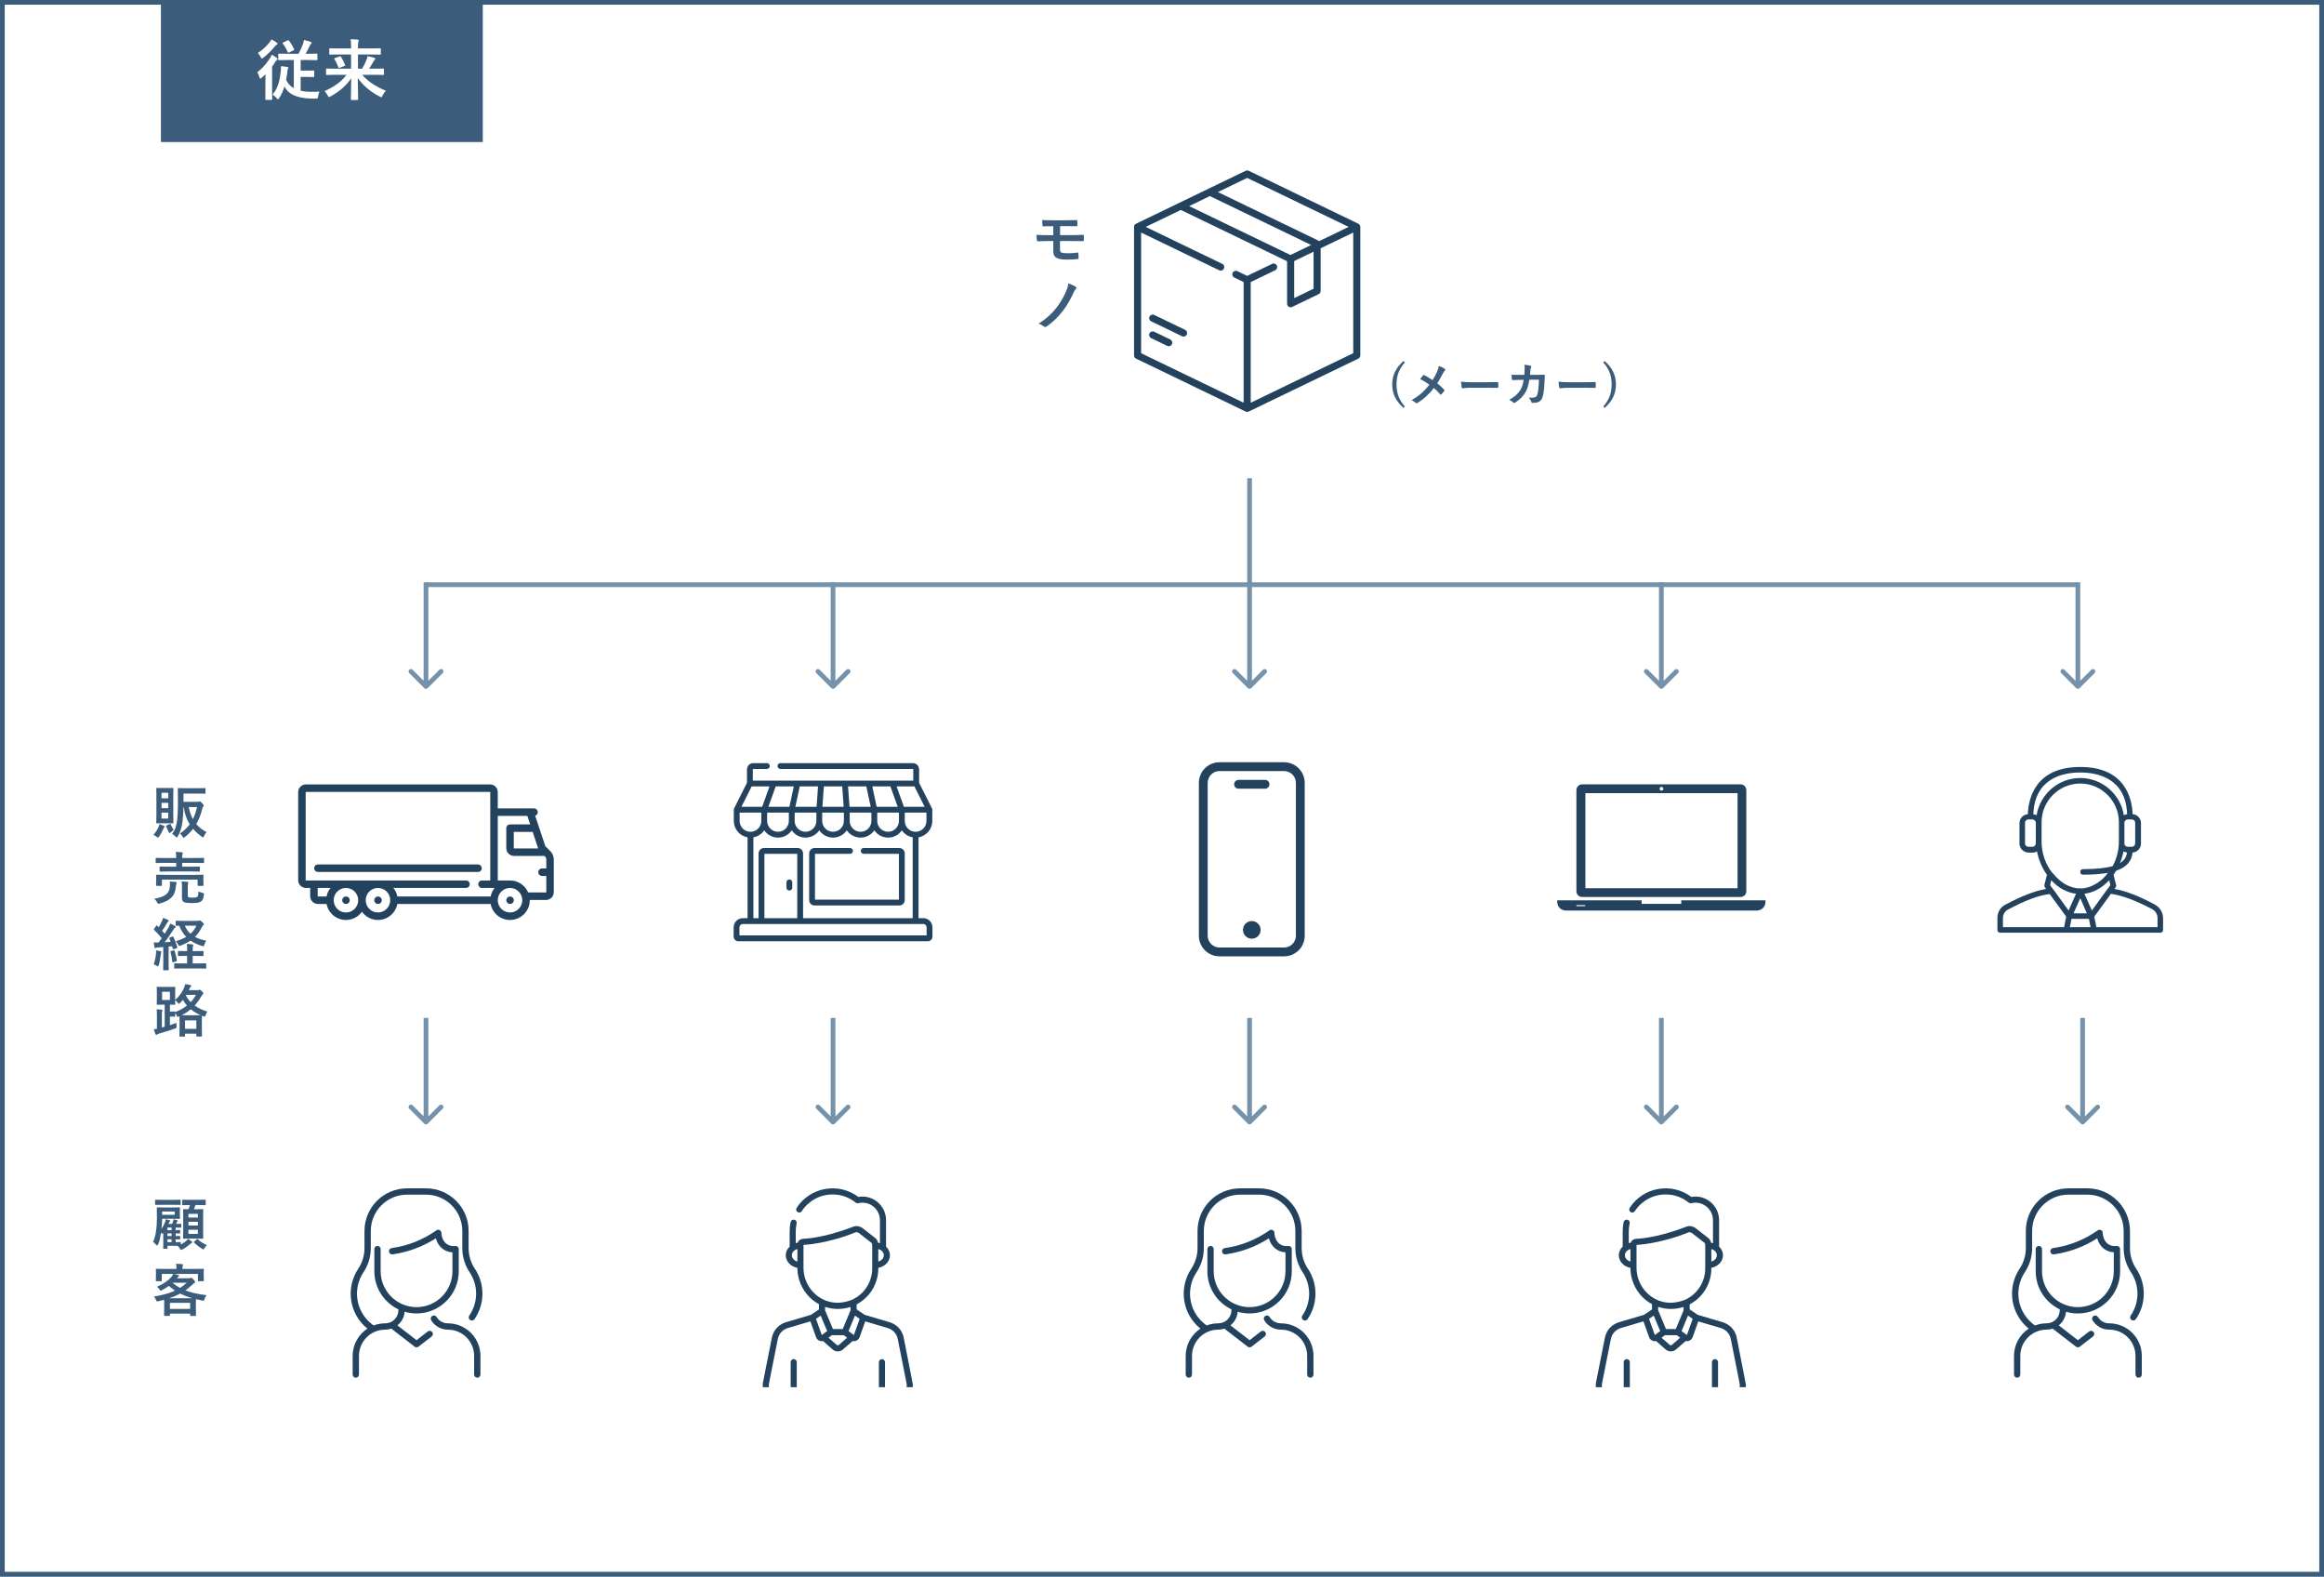 <svg fill="none" height="333" viewBox="0 0 491 333" width="491" xmlns="http://www.w3.org/2000/svg" xmlns:xlink="http://www.w3.org/1999/xlink"><rect x="0" y="0" width="491" height="333" fill="#808080" stroke="none"/><clipPath id="a"><path d="m422 162h35v35h-35z"/></clipPath><clipPath id="b"><path d="m244 161h41v41h-41z"/></clipPath><clipPath id="c"><path d="m238 36h51v51h-51z"/></clipPath><clipPath id="d"><path d="m155 251h44v42h-44z"/></clipPath><clipPath id="e"><path d="m331 251h44v42h-44z"/></clipPath><path d="m.5.5h490v332h-490z" fill="#fff" stroke="#3b5d7b"/><g clip-path="url(#a)"><path d="m455.25 191.05c-3.482-1.846-6.152-2.881-8.529-3.278l.246-.339c.116-.116.175-.291.116-.466l-.546-2.187c.198-.28.385-.57.56-.867 2.174-.74 3.273-1.991 3.458-3.832.954-.05 1.778-.902 1.778-1.864v-4.375c0-.958-.762-1.807-1.76-1.864-.128-3.37-1.614-9.978-11.073-9.978s-10.945 6.609-11.073 9.978c-.947.056-1.76.851-1.76 1.864v4.375c0 .991.875 1.866 1.925 1.866h.875c.321 0 .63-.092.9-.25.33 1.756 1.06 3.482 2.096 4.947l-.546 2.187c0 .116 0 .291.116.466l.246.339c-2.377.397-5.047 1.432-8.529 3.278-1.108.525-1.75 1.633-1.75 2.858v2.509c0 .35.233.583.583.583h14 .234 5.366.234 14c.35 0 .583-.233.583-.583v-2.509c0-1.166-.7-2.275-1.75-2.858zm-15.747-1.334 1.397 3.201h-2.819zm-1.846 4.367h3.684l.342 1.75h-4.376zm7.968-8.166.233 1.05-.596.818c-.038.031-.073.069-.104.115l-2.426 3.36-.77 1.057-1.573-3.539c1.918-.234 3.626-1.211 4.996-2.612.081-.081.161-.164.24-.249zm2.278-3.629c.329-.801.577-1.633.734-2.471.222.134.475.224.747.254-.101.825-.467 1.603-1.481 2.217zm3.205-8.505v4.375c0 .35-.291.7-.7.7h-.875c-.35 0-.7-.291-.7-.7v-.408-3.967c0-.35.292-.7.7-.7h.875c.35 0 .7.292.7.7zm-11.608-10.616c3.595 0 9.647 1.173 9.907 8.818-.245.025-.479.099-.69.213-.71-4.442-4.583-7.865-9.217-7.865-4.633 0-8.506 3.422-9.216 7.863-.209-.113-.442-.187-.691-.212.26-7.644 6.312-8.817 9.907-8.817zm-9.392 14.991c0 .35-.291.7-.7.7h-.875c-.35 0-.7-.291-.7-.7v-4.375c0-.35.292-.7.7-.7h.875c.35 0 .7.292.7.7zm1.225-4.491c0-4.492 3.675-8.167 8.167-8.167s8.167 3.675 8.167 8.167v4.083c0 1.93-.503 3.697-1.317 5.188-1.393.403-3.396.645-6.267.645-.35 0-.583.234-.583.584s.233.583.583.583c2.102 0 3.86-.129 5.299-.399-.035.036-.071.072-.107.107-.293.392-.603.748-.927 1.07-1.373 1.28-3.012 2.055-4.59 2.132-.08-.035-.169-.052-.258-.052-.09 0-.17.018-.243.052-.966-.044-1.955-.35-2.893-.874-.949-.546-1.843-1.332-2.639-2.328-.058-.058-.117-.116-.175-.175l-.034-.011c-1.31-1.718-2.183-3.978-2.183-6.522zm7.278 15.111-1.573 3.539-.77-1.057-2.426-3.36c-.019-.019-.039-.037-.061-.055l-.639-.878.233-1.05c.079.085.159.168.24.249 1.369 1.401 3.077 2.378 4.996 2.612zm-15.444 5.13c0-.758.408-1.458 1.108-1.808 3.718-1.975 6.395-2.967 8.779-3.263l3.481 4.787-.442 2.209h-12.926zm32.666 1.925h-12.926l-.442-2.209 3.518-4.839c2.376.359 5.101 1.349 8.742 3.257.7.408 1.108 1.108 1.108 1.866z" fill="#23425d"/></g><g fill="#23425d"><path d="m355.205 190.164v.749h-8.368v-.749h-17.837v.308c0 .485.176.969.529 1.322.352.352.837.529 1.322.529h40.298c.485 0 .969-.176 1.322-.529.352-.352.529-.837.529-1.322v-.308zm-20.303 1.233h-1.85v-.22h1.85z"/><path d="m334.243 189.46h33.517c.308 0 .616-.132.836-.352s.352-.529.352-.837v-21.405c0-.308-.132-.617-.352-.837s-.528-.352-.836-.352h-33.517c-.307 0-.616.132-.836.352s-.352.529-.352.837v21.404c0 .308.132.617.352.837.264.265.529.353.836.353zm16.781-23.254c.22 0 .396.176.396.396s-.176.396-.396.396-.396-.176-.396-.396.176-.396.396-.396zm-16.076 1.32h32.152v20.084h-32.152z"/><g clip-path="url(#b)"><path d="m271.292 161h-13.642c-2.408.003-4.359 1.954-4.361 4.361v32.278c.002 2.408 1.953 4.359 4.361 4.361h13.642c2.407-.002 4.358-1.953 4.361-4.361v-32.278c-.003-2.407-1.954-4.358-4.361-4.361zm2.497 36.639c-.002 1.379-1.119 2.496-2.497 2.497h-13.642c-1.379-.001-2.496-1.118-2.497-2.497v-32.278c.001-1.379 1.118-2.496 2.497-2.497h13.642c1.378.001 2.495 1.118 2.497 2.497z"/><path d="m267.265 164.728h-5.591c-.514 0-.932.417-.932.931 0 .515.418.932.932.932h5.591c.515 0 .932-.417.932-.932 0-.514-.417-.931-.932-.931z"/><path d="m266.337 196.408c0 1.03-.835 1.864-1.864 1.864s-1.864-.834-1.864-1.864c0-1.029.835-1.863 1.864-1.863s1.864.834 1.864 1.863z"/></g><path d="m166.771 185.763c-.339 0-.615.275-.615.615v1.107c0 .34.276.616.615.616.34 0 .616-.276.616-.616v-1.107c0-.34-.276-.615-.616-.615z"/><path d="m195.057 193.933h-.996v-17.07c1.65-.292 2.907-1.735 2.907-3.468v-2.368c0-.012-.001-.024-.001-.036-.001-.007-.001-.013-.001-.02-.003-.024-.006-.048-.011-.071 0-.002-.001-.003-.001-.004-.005-.023-.011-.045-.018-.066-.002-.005-.004-.011-.006-.016-.007-.019-.015-.036-.023-.054-.002-.003-.003-.007-.004-.01l-2.721-5.409v-2.83c0-.73-.594-1.324-1.324-1.324h-27.977c-.34 0-.615.275-.615.615s.275.615.615.615h27.977c.052 0 .094.042.094.094v2.366h-33.904v-2.366c0-.052.042-.094.094-.094h2.877c.339 0 .615-.275.615-.615s-.276-.615-.615-.615h-2.877c-.73 0-1.324.594-1.324 1.324v2.83l-2.721 5.409c-.001.004-.002.007-.004.01-.008.018-.016.035-.023.054-.002.005-.004.011-.006.016-.007.021-.013.043-.018.066 0 .001-.001.002-.001.004-.005.023-.008.047-.01.071-.001.007-.001.013-.001.02-.001.012-.002.024-.002.036v2.368c0 1.733 1.257 3.176 2.907 3.468v17.07h-.996c-1.071 0-1.943.872-1.943 1.943v1.946c0 .547.445.992.992.992h40.016c.547 0 .992-.445.992-.992v-1.946c0-1.071-.872-1.943-1.943-1.943zm.681-20.537c0 1.264-1.029 2.292-2.293 2.292s-2.292-1.028-2.292-2.292v-1.754h4.585zm-2.547-7.289 2.164 4.305h-4.384l-1.546-4.305zm-5.074 0 1.546 4.305h-4.444l-.927-4.305zm1.806 5.535v1.753c0 1.264-1.029 2.293-2.293 2.293s-2.292-1.029-2.292-2.293v-1.753zm-6.89-5.535.928 4.305h-4.481l-.309-4.305zm1.074 5.535v1.753c0 1.264-1.028 2.293-2.292 2.293s-2.292-1.029-2.292-2.293v-1.753zm-10.044-5.535h3.874l.31 4.305h-4.494zm-.355 5.535h4.584v1.753c0 1.264-1.028 2.293-2.292 2.293s-2.292-1.029-2.292-2.293zm2.292 5.276c1.206 0 2.272-.609 2.908-1.536.635.927 1.701 1.536 2.907 1.536s2.273-.609 2.908-1.536c.635.927 1.701 1.536 2.907 1.536s2.273-.609 2.908-1.536c.525.765 1.343 1.314 2.292 1.481v17.07h-23.16v-13.671c0-.631-.513-1.145-1.144-1.145h-7.113c-.631 0-1.144.514-1.144 1.145v13.671h-1.099v-17.07c.949-.167 1.768-.716 2.292-1.481.635.927 1.702 1.536 2.908 1.536s2.272-.609 2.907-1.536c.636.927 1.702 1.536 2.908 1.536s2.272-.609 2.907-1.536c.636.927 1.702 1.536 2.908 1.536zm-7.56 3.43v13.585h-6.941v-13.585zm-6.363-6.952v-1.754h4.585v1.754c0 1.264-1.028 2.292-2.292 2.292s-2.293-1.029-2.293-2.292zm6.89-7.289h3.862l-.309 4.305h-4.481zm-1.074 5.535h4.584v1.753c0 1.264-1.028 2.293-2.292 2.293s-2.292-1.029-2.292-2.293zm-.185-5.535-.928 4.305h-4.443l1.546-4.305zm-8.899 0h3.766l-1.546 4.305h-4.384zm-2.547 7.289v-1.754h4.585v1.754c0 1.264-1.028 2.292-2.292 2.292s-2.293-1.029-2.293-2.292zm-.032 24.188v-1.708c0-.393.32-.712.713-.712h38.114c.393 0 .712.319.712.712v1.708z"/><path d="m190.007 179.117h-7.524c-.339 0-.615.276-.615.615 0 .34.276.616.615.616h7.438v9.682h-17.737v-9.682h7.403c.34 0 .615-.276.615-.616 0-.339-.275-.615-.615-.615h-7.49c-.631 0-1.144.513-1.144 1.145v9.854c0 .631.513 1.145 1.144 1.145h17.91c.631 0 1.144-.514 1.144-1.145v-9.854c0-.631-.513-1.145-1.144-1.145z"/><path d="m73.1 189.354h-.009c-.437 0-.787.355-.787.792 0 .436.358.791.795.791.437 0 .791-.355.791-.791 0-.437-.354-.792-.791-.792z"/><path d="m79.865 189.354h-.008c-.437 0-.787.355-.787.792 0 .436.358.791.795.791.437 0 .791-.355.791-.791 0-.437-.354-.792-.791-.792z"/><path d="m107.764 189.354h-.008c-.437 0-.787.355-.787.792 0 .436.358.791.795.791s.791-.355.791-.791c0-.437-.354-.792-.791-.792z"/><path d="m116.273 179.79-1.063-1.063-2.143-6.428c.32-.102.551-.401.551-.754 0-.437-.354-.791-.791-.791h-7.663v-3.436c0-.902-.734-1.636-1.637-1.636h-38.891c-.902 0-1.637.734-1.637 1.636v18.6c0 .902.734 1.636 1.637 1.636h.9v1.745c0 .903.734 1.637 1.637 1.637h1.821c.371 1.924 2.066 3.382 4.097 3.382 1.39 0 2.623-.685 3.382-1.733.759 1.048 1.992 1.733 3.382 1.733 2.03 0 3.726-1.458 4.097-3.382h19.707c.371 1.924 2.066 3.382 4.096 3.382 2.301 0 4.173-1.872 4.173-4.173 0-.018-.001-.036-.001-.054h3.438c.902 0 1.636-.734 1.636-1.637v-6.909c0-.663-.258-1.286-.727-1.755zm-47.279 9.564h-1.821c-.03 0-.054-.025-.054-.055v-1.744h2.705c-.409.515-.7 1.128-.829 1.799zm4.097 3.382c-1.429 0-2.591-1.163-2.591-2.591 0-1.423 1.153-2.582 2.575-2.59h.033c1.421.008 2.575 1.167 2.575 2.59-0 1.428-1.162 2.591-2.591 2.591zm6.764 0c-1.429 0-2.591-1.163-2.591-2.591 0-1.423 1.153-2.582 2.575-2.59h.033c1.421.008 2.575 1.167 2.575 2.59-0 1.428-1.162 2.591-2.591 2.591zm23.803-3.382h-19.707c-.129-.671-.42-1.284-.829-1.8h15.332c.437 0 .791-.354.791-.791 0-.436-.354-.791-.791-.791h-33.818c-.03 0-.054-.024-.054-.054v-18.6c0-.03.024-.054.054-.054h38.891c.03 0 .055.024.055.054v18.654h-1.745c-.437 0-.791.355-.791.792 0 .436.354.791.791.791h2.65c-.41.515-.7 1.128-.829 1.799zm10.045-10.146h-5.103c-.03 0-.054-.024-.054-.054v-3.436h3.993zm-5.948 13.528c-1.429 0-2.591-1.163-2.591-2.591 0-1.423 1.153-2.582 2.574-2.59h.017c.001 0 .003-.001.005-.001 1.426.003 2.586 1.164 2.586 2.591-.001 1.428-1.163 2.591-2.591 2.591zm7.663-4.281c0 .03-.024.054-.054.054h-3.771c-.638-1.49-2.118-2.537-3.838-2.537-.006 0-.011.001-.017.001h-2.574v-13.582-.001c0-.03.024-.054.054-.054h6.194l.6 1.8h-4.257c-.437 0-.791.354-.791.791v4.227c0 .902.734 1.636 1.636 1.636h6.436l.119.119c.169.17.263.396.263.636v1.891h-.9c-.437 0-.791.354-.791.791s.354.791.791.791h.9z"/><path d="m100.992 182.592h-33.818c-.437 0-.791.354-.791.791s.354.791.791.791h33.818c.437 0 .791-.354.791-.791s-.354-.791-.791-.791z"/><g clip-path="url(#c)"><path d="m286.978 47.253-23.156-11.179c-.206-.099-.445-.099-.65 0l-23.156 11.179c-.258.125-.422.386-.422.673v27.148c0 .287.164.548.422.673l23.156 11.179c.103.05.214.074.325.074s.222-.025.325-.074l23.156-11.179c.258-.125.422-.386.422-.673v-27.148c0-.287-.164-.548-.422-.673zm-23.481-9.676 21.437 10.349-6.214 3c-.039-.03-.081-.058-.126-.08l-21.292-10.279zm-7.883 3.835 21.407 10.334-4.384 2.117-21.398-10.33zm21.908 11.751v7.824l-4.096 1.977v-7.824zm8.384 21.442-21.662 10.457v-25.489l5.167-2.494c.371-.179.527-.626.348-.998-.18-.371-.626-.527-.998-.348l-5.264 2.542-2.072-1c-.371-.18-.818-.024-.997.348-.18.371-.024.818.348.998l1.974.953v25.489l-21.662-10.457v-25.489l16.495 7.963c.105.051.216.074.324.074.278 0 .545-.156.674-.422.179-.372.023-.818-.348-.998l-16.174-7.808 7.422-3.583 22.441 10.834c.003.005.007.009.01.013v8.965c0 .257.133.496.35.633.121.076.259.114.398.114.11 0 .221-.025.324-.074l5.59-2.698c.258-.125.422-.386.422-.673v-9.014l6.89-3.326z"/><path d="m247.251 71.707-3.398-1.64c-.371-.18-.818-.024-.997.348-.18.371-.024.818.348.998l3.398 1.64c.105.051.215.075.324.075.278 0 .545-.156.673-.422.18-.372.024-.818-.348-.998z"/><path d="m250.382 69.672-6.521-3.148c-.372-.179-.818-.024-.998.348-.179.372-.023.818.349.998l6.52 3.148c.105.051.216.074.325.074.277 0 .544-.156.673-.422.179-.372.024-.818-.348-.998z"/></g></g><g fill="#7692aa"><path d="m263.646 145.354c.196.195.512.195.708 0l3.182-3.182c.195-.196.195-.512 0-.708-.196-.195-.512-.195-.708 0l-2.828 2.829-2.828-2.829c-.196-.195-.512-.195-.708 0-.195.196-.195.512 0 .708zm-.146-44.354v44h1v-44z"/><path d="m175.646 145.354c.196.195.512.195.708 0l3.182-3.182c.195-.196.195-.512 0-.708-.196-.195-.512-.195-.708 0l-2.828 2.829-2.828-2.829c-.196-.195-.512-.195-.708 0-.195.196-.195.512 0 .708zm-.146-22.354v22h1v-22z"/><path d="m89.646 145.354c.195.195.512.195.707 0l3.182-3.182c.195-.196.195-.512 0-.708-.195-.195-.512-.195-.707 0l-2.828 2.829-2.828-2.829c-.195-.195-.512-.195-.707 0-.195.196-.195.512 0 .708zm-.146-22.354v22h1v-22z"/><path d="m89.646 237.354c.195.195.512.195.707 0l3.182-3.182c.195-.196.195-.512 0-.708-.195-.195-.512-.195-.707 0l-2.828 2.829-2.828-2.829c-.195-.195-.512-.195-.707 0-.195.196-.195.512 0 .708zm-.146-22.354v22h1v-22z"/><path d="m175.646 237.354c.196.195.512.195.708 0l3.182-3.182c.195-.196.195-.512 0-.708-.196-.195-.512-.195-.708 0l-2.828 2.829-2.828-2.829c-.196-.195-.512-.195-.708 0-.195.196-.195.512 0 .708zm-.146-22.354v22h1v-22z"/><path d="m263.646 237.354c.196.195.512.195.708 0l3.182-3.182c.195-.196.195-.512 0-.708-.196-.195-.512-.195-.708 0l-2.828 2.829-2.828-2.829c-.196-.195-.512-.195-.708 0-.195.196-.195.512 0 .708zm-.146-22.354v22h1v-22z"/><path d="m350.646 237.354c.196.195.512.195.708 0l3.182-3.182c.195-.196.195-.512 0-.708-.196-.195-.512-.195-.708 0l-2.828 2.829-2.828-2.829c-.196-.195-.512-.195-.708 0-.195.196-.195.512 0 .708zm-.146-22.354v22h1v-22z"/><path d="m439.646 237.354c.196.195.512.195.708 0l3.182-3.182c.195-.196.195-.512 0-.708-.196-.195-.512-.195-.708 0l-2.828 2.829-2.828-2.829c-.196-.195-.512-.195-.708 0-.195.196-.195.512 0 .708zm-.146-22.354v22h1v-22z"/><path d="m350.646 145.354c.196.195.512.195.708 0l3.182-3.182c.195-.196.195-.512 0-.708-.196-.195-.512-.195-.708 0l-2.828 2.829-2.828-2.829c-.196-.195-.512-.195-.708 0-.195.196-.195.512 0 .708zm-.146-22.354v22h1v-22z"/><path d="m438.646 145.354c.196.195.512.195.708 0l3.182-3.182c.195-.196.195-.512 0-.708-.196-.195-.512-.195-.708 0l-2.828 2.829-2.828-2.829c-.196-.195-.512-.195-.708 0-.195.196-.195.512 0 .708zm-.146-22.354v22h1v-22z"/></g><path d="m90 123.5h349" stroke="#7692aa"/><g clip-path="url(#d)"><path d="m190.942 282.593c-.414-2.079-1.924-2.932-2.788-3.254-.014-.006-.028-.01-.043-.015-.167-.049-4.88-1.443-5.435-1.607l-1.695-1.149v-1.061c2.733-1.432 4.58-4.3 4.58-7.594v-.119c1.403-.26 2.459-1.35 2.459-2.651 0-.707-.312-1.351-.821-1.834v-5.573c0-3.094-2.795-5.461-5.854-4.919-4.155-3.122-10.133-2.134-13.032 2.295-.196.299-.113.699.185.895s.697.112.893-.186c1.446-2.21 3.881-3.529 6.513-3.529 1.795 0 3.481.596 4.877 1.722.156.126.362.172.557.124 2.338-.569 4.572 1.213 4.572 3.598v4.84c-.129-.038-.262-.069-.398-.093-.096-.426-.348-.795-.538-.943l-2.68-2.092c-.66-.514-1.511-.59-2.077-.332-6.494 2.516-10.386 2.516-10.579 2.544-.485.047-.962.333-1.117.823-.137.023-.271.054-.401.093.036-2.084-.103-2.879.186-4.182.077-.348-.142-.694-.49-.771-.347-.078-.692.142-.769.491-.339 1.531-.172 2.438-.216 5.195-.51.483-.821 1.127-.821 1.834 0 1.301 1.056 2.391 2.459 2.651v.006c0 3.156 1.726 6.138 4.557 7.67v1.108l-1.669 1.131c-.132.039-5.464 1.614-5.505 1.629-.863.323-2.373 1.175-2.787 3.255l-1.879 9.456c-.002.011-.005.023-.006.035-.249 1.756.692 3.016 2.613 3.016h6.869c.356 0 .644-.289.644-.646s-.288-.646-.644-.646h-2.323v-6.091c0-.356-.289-.646-.645-.646s-.645.29-.645.646v6.091h-3.256c-.879 0-1.355-.297-1.362-1.178-.003-.44-.022-.002 1.898-9.784.288-1.449 1.338-2.055 1.953-2.289.22-.065 4.842-1.432 4.938-1.46l1.182 3.32c.232.651.893.96 1.485.837l2.023 1.779c.62.545 1.56.55 2.186.002l2.037-1.781c.608.126 1.259-.2 1.486-.837l1.18-3.316c.607.179 3.599 1.064 4.925 1.456.615.235 1.665.84 1.953 2.289 1.952 9.946 1.915 9.381 1.896 9.852-.031.778-.438 1.11-1.36 1.11h-3.233v-6.091c0-.356-.289-.646-.645-.646s-.645.29-.645.646v6.091h-12.02c-.356 0-.644.289-.644.646s.288.646.644.646h16.543c1.593 0 2.637-.878 2.651-2.46.002-.251.051 0-1.922-10.047zm-5.381-18.775c1.561.465 1.553 2.188 0 2.65zm-17.092 2.65c-1.557-.463-1.558-2.186 0-2.65zm1.289 1.333c0-.579 0-4.235 0-4.853.009-.001 4.722-.14 10.926-2.627l.05-.019c.125-.041.43-.097.767.166l2.643 2.062c.184.225.127.071.127 5.383 0 2.874-1.655 5.363-4.081 6.544-.155.029-2.717 1.385-5.709.263-2.817-1.076-4.723-3.853-4.723-6.919zm9.933 8.251v.73l-1.644 3.939h-2.067c-.403-.961-1.75-4.177-1.665-3.974v-.713c1.78.604 3.679.576 5.376.018zm-6.065 5.936c-.018 0 .043.123-1.227-3.425l.995-.674c.357.854 1.191 2.851 1.361 3.26zm3.623 2.074c-.14.122-.35.122-.489-.001l-1.72-1.512.725-.536h2.498l.718.533zm3.154-2.076c-.011.011.009.009-1.137-.837.507-1.215 1.086-2.602 1.361-3.26l.995.674z" fill="#23425d"/></g><g clip-path="url(#e)"><path d="m366.942 282.593c-.414-2.079-1.924-2.932-2.788-3.254-.014-.006-.028-.01-.043-.015-.167-.049-4.88-1.443-5.435-1.607l-1.695-1.149v-1.061c2.733-1.432 4.58-4.3 4.58-7.594v-.119c1.403-.26 2.459-1.35 2.459-2.651 0-.707-.312-1.351-.821-1.834v-5.573c0-3.094-2.795-5.461-5.854-4.919-4.155-3.122-10.133-2.134-13.032 2.295-.196.299-.113.699.185.895s.697.112.893-.186c1.446-2.21 3.881-3.529 6.513-3.529 1.795 0 3.481.596 4.877 1.722.156.126.362.172.557.124 2.338-.569 4.572 1.213 4.572 3.598v4.84c-.129-.038-.262-.069-.398-.093-.096-.426-.348-.795-.538-.943l-2.68-2.092c-.66-.514-1.511-.59-2.077-.332-6.494 2.516-10.386 2.516-10.579 2.544-.485.047-.962.333-1.117.823-.137.023-.271.054-.401.093.036-2.084-.103-2.879.186-4.182.077-.348-.142-.694-.49-.771-.347-.078-.692.142-.769.491-.339 1.531-.172 2.438-.216 5.195-.51.483-.821 1.127-.821 1.834 0 1.301 1.056 2.391 2.459 2.651v.006c0 3.156 1.726 6.138 4.557 7.67v1.108l-1.669 1.131c-.132.039-5.464 1.614-5.505 1.629-.863.323-2.373 1.175-2.787 3.255l-1.879 9.456c-.002.011-.005.023-.006.035-.249 1.756.692 3.016 2.613 3.016h6.869c.356 0 .644-.289.644-.646s-.288-.646-.644-.646h-2.323v-6.091c0-.356-.289-.646-.645-.646s-.645.29-.645.646v6.091h-3.256c-.879 0-1.355-.297-1.362-1.178-.003-.44-.022-.002 1.898-9.784.288-1.449 1.338-2.055 1.953-2.289.22-.065 4.842-1.432 4.938-1.46l1.182 3.32c.232.651.893.96 1.485.837l2.023 1.779c.62.545 1.56.55 2.186.002l2.037-1.781c.608.126 1.259-.2 1.486-.837l1.18-3.316c.607.179 3.599 1.064 4.925 1.456.615.235 1.665.84 1.953 2.289 1.952 9.946 1.915 9.381 1.896 9.852-.031.778-.438 1.11-1.36 1.11h-3.233v-6.091c0-.356-.289-.646-.645-.646s-.645.29-.645.646v6.091h-12.02c-.356 0-.644.289-.644.646s.288.646.644.646h16.543c1.593 0 2.637-.878 2.651-2.46.002-.251.051 0-1.922-10.047zm-5.381-18.775c1.561.465 1.553 2.188 0 2.65zm-17.092 2.65c-1.557-.463-1.558-2.186 0-2.65zm1.289 1.333c0-.579 0-4.235 0-4.853.009-.001 4.722-.14 10.926-2.627l.05-.019c.125-.041.43-.097.767.166l2.643 2.062c.184.225.127.071.127 5.383 0 2.874-1.655 5.363-4.081 6.544-.155.029-2.717 1.385-5.709.263-2.817-1.076-4.723-3.853-4.723-6.919zm9.933 8.251v.73l-1.644 3.939h-2.067c-.403-.961-1.75-4.177-1.665-3.974v-.713c1.78.604 3.679.576 5.376.018zm-6.065 5.936c-.018 0 .043.123-1.227-3.425l.995-.674c.357.854 1.191 2.851 1.361 3.26zm3.623 2.074c-.14.122-.35.122-.489-.001l-1.72-1.512.725-.536h2.498l.718.533zm3.154-2.076c-.011.011.009.009-1.137-.837.507-1.215 1.086-2.602 1.361-3.26l.995.674z" fill="#23425d"/></g><path d="m101.504 286.395v3.938c0 .368-.299.667-.667.667s-.667-.299-.667-.667v-3.938c0-3.066-2.481-5.547-5.547-5.547-1.451 0-2.767-.739-3.522-1.978-.192-.314-.092-.724.223-.916.314-.191.725-.092.916.223.51.837 1.401 1.337 2.383 1.337 3.803 0 6.881 3.078 6.881 6.881zm-11.123-5.162-2.377 1.841-4.042-3.13c.873-.701 1.437-1.721 1.528-2.878.798.234 1.641.361 2.514.361 4.917 0 8.917-4 8.917-8.917 0-.052.001-4.667-.002-4.719-.023-.361-.323-.624-.664-.624-.114 0-.935.162-1.74-.322-1.254-.754-1.26-2.408-1.26-2.424.003-.542-.609-.862-1.052-.549-2.746 1.944-5.961 3.263-9.453 3.751-.365.051-.619.388-.568.753.047.333.332.574.659.574.105 0 2.267-.264 4.724-1.157 1.583-.575 3.1-1.325 4.522-2.236.491 1.844 1.869 2.87 3.5 2.962v3.991c0 4.182-3.402 7.584-7.583 7.584s-7.583-3.402-7.583-7.584v-4.677c0-.368-.298-.666-.667-.666-.368 0-.667.298-.667.666v4.677c0 3.546 2.08 6.614 5.083 8.05v.176c0 1.537-1.245 2.778-2.786 2.778-.843 0-1.674.153-2.461.453l-.43-.342c-3.378-2.688-4.01-7.434-1.707-10.892.982-1.473 1.55-3.236 1.55-5.122v-3.611c0-4.227 3.439-7.667 7.667-7.667h4c4.227 0 7.667 3.44 7.667 7.667v3.611c0 1.834.533 3.602 1.543 5.111 1.846 2.761 1.842 6.385-.065 9.152-.209.303-.133.719.171.928.303.208.718.132.927-.171 2.22-3.221 2.223-7.438.076-10.65-.863-1.289-1.318-2.8-1.318-4.37v-3.611c0-4.963-4.037-9-9-9h-4c-4.963 0-9 4.038-9 9v3.611c0 1.565-.459 3.081-1.326 4.383-2.688 4.035-1.926 9.523 1.944 12.639-1.901 1.248-3.118 3.366-3.118 5.762v3.938c0 .368.298.667.667.667s.667-.299.667-.667v-3.938c0-3.066 2.481-5.547 5.548-5.547.442 0 .878-.07 1.297-.208l4.914 3.804c.24.186.576.186.816 0l2.786-2.157c.291-.225.344-.644.119-.935-.225-.291-.644-.344-.935-.119z" fill="#23425d"/><path d="m277.504 286.395v3.938c0 .368-.299.667-.667.667s-.667-.299-.667-.667v-3.938c0-3.066-2.481-5.547-5.547-5.547-1.451 0-2.768-.739-3.522-1.978-.191-.314-.092-.724.223-.916.314-.191.724-.092.916.223.51.837 1.401 1.337 2.383 1.337 3.803 0 6.881 3.078 6.881 6.881zm-11.123-5.162-2.377 1.841-4.043-3.13c.873-.701 1.437-1.721 1.529-2.878.797.234 1.641.361 2.514.361 4.917 0 8.917-4 8.917-8.917 0-.052.001-4.667-.003-4.719-.022-.361-.323-.624-.664-.624-.114 0-.936.162-1.74-.322-1.254-.754-1.26-2.408-1.26-2.424.003-.542-.609-.862-1.052-.549-2.746 1.944-5.961 3.263-9.453 3.751-.364.051-.619.388-.567.753.046.333.332.574.659.574.105 0 2.267-.264 4.724-1.157 1.583-.575 3.1-1.325 4.522-2.236.492 1.844 1.87 2.87 3.5 2.962v3.991c0 4.182-3.402 7.584-7.583 7.584-4.182 0-7.583-3.402-7.583-7.584v-4.677c0-.368-.299-.666-.667-.666s-.667.298-.667.666v4.677c0 3.546 2.08 6.614 5.084 8.05v.176c0 1.537-1.246 2.778-2.786 2.778-.843 0-1.674.153-2.46.453l-.431-.342c-3.377-2.688-4.01-7.434-1.707-10.892.982-1.473 1.55-3.236 1.55-5.122v-3.611c0-4.227 3.44-7.667 7.667-7.667h4c4.227 0 7.667 3.44 7.667 7.667v3.611c0 1.834.533 3.602 1.542 5.111 1.846 2.761 1.842 6.385-.065 9.152-.209.303-.132.719.171.928.303.208.718.132.927-.171 2.22-3.221 2.223-7.438.076-10.65-.862-1.289-1.318-2.8-1.318-4.37v-3.611c0-4.963-4.038-9-9-9h-4c-4.963 0-9 4.038-9 9v3.611c0 1.565-.459 3.081-1.326 4.383-2.688 4.035-1.927 9.523 1.943 12.639-1.901 1.248-3.117 3.366-3.117 5.762v3.938c0 .368.298.667.667.667.368 0 .666-.299.666-.667v-3.938c0-3.066 2.481-5.547 5.548-5.547.442 0 .878-.07 1.297-.208l4.914 3.804c.24.186.576.186.816 0l2.786-2.157c.291-.225.344-.644.119-.935-.226-.291-.644-.344-.936-.119z" fill="#23425d"/><path d="m452.504 286.395v3.938c0 .368-.299.667-.667.667s-.667-.299-.667-.667v-3.938c0-3.066-2.481-5.547-5.547-5.547-1.451 0-2.768-.739-3.522-1.978-.191-.314-.092-.724.223-.916.314-.191.724-.092.916.223.51.837 1.401 1.337 2.383 1.337 3.803 0 6.881 3.078 6.881 6.881zm-11.123-5.162-2.377 1.841-4.043-3.13c.873-.701 1.437-1.721 1.529-2.878.797.234 1.641.361 2.514.361 4.917 0 8.917-4 8.917-8.917 0-.052.001-4.667-.003-4.719-.022-.361-.323-.624-.664-.624-.114 0-.936.162-1.74-.322-1.254-.754-1.26-2.408-1.26-2.424.003-.542-.609-.862-1.052-.549-2.746 1.944-5.961 3.263-9.453 3.751-.364.051-.619.388-.567.753.046.333.332.574.659.574.105 0 2.267-.264 4.724-1.157 1.583-.575 3.1-1.325 4.522-2.236.492 1.844 1.87 2.87 3.5 2.962v3.991c0 4.182-3.402 7.584-7.583 7.584-4.182 0-7.583-3.402-7.583-7.584v-4.677c0-.368-.299-.666-.667-.666s-.667.298-.667.666v4.677c0 3.546 2.08 6.614 5.084 8.05v.176c0 1.537-1.246 2.778-2.786 2.778-.843 0-1.674.153-2.46.453l-.431-.342c-3.377-2.688-4.01-7.434-1.707-10.892.982-1.473 1.55-3.236 1.55-5.122v-3.611c0-4.227 3.44-7.667 7.667-7.667h4c4.227 0 7.667 3.44 7.667 7.667v3.611c0 1.834.533 3.602 1.542 5.111 1.846 2.761 1.842 6.385-.065 9.152-.209.303-.132.719.171.928.303.208.718.132.927-.171 2.22-3.221 2.223-7.438.076-10.65-.862-1.289-1.318-2.8-1.318-4.37v-3.611c0-4.963-4.038-9-9-9h-4c-4.963 0-9 4.038-9 9v3.611c0 1.565-.459 3.081-1.326 4.383-2.688 4.035-1.927 9.523 1.943 12.639-1.901 1.248-3.117 3.366-3.117 5.762v3.938c0 .368.298.667.667.667.368 0 .666-.299.666-.667v-3.938c0-3.066 2.481-5.547 5.548-5.547.442 0 .878-.07 1.297-.208l4.914 3.804c.24.186.576.186.816 0l2.786-2.157c.291-.225.344-.644.119-.935-.226-.291-.644-.344-.936-.119z" fill="#23425d"/><g fill="#3b5d7b"><path d="m38.192 262.472v.396c.468-.24.852-.516 1.176-.792.132-.12.228-.228.36-.396.288.156.54.348.768.528.096.072.132.12.132.192s-.048.12-.144.156c-.108.048-.18.096-.312.216-.456.396-.96.768-1.596 1.116-.144.072-.228.12-.3.12-.084 0-.144-.084-.264-.276-.156-.24-.324-.444-.48-.576-.18-.012-.42-.012-.756-.012h-1.392v.492c0 .108-.012.132-.108.132h-.672c-.12 0-.132-.012-.132-.132 0-.072.024-.264.024-.948v-2.268c-.108.132-.168.192-.228.192-.048 0-.084-.048-.156-.132-.024-.036-.06-.084-.108-.132-.108.804-.204 1.764-.636 2.532-.072.132-.132.204-.192.204-.048 0-.108-.06-.204-.168-.216-.264-.456-.48-.636-.588.36-.84.552-1.608.66-2.496.084-.66.156-1.428.156-2.568 0-1.404-.024-2.04-.024-2.112 0-.12.012-.132.132-.132.084 0 .42.024 1.38.024h1.872c.972 0 1.308-.024 1.38-.024.12 0 .132.012.132.132 0 .072-.024.228-.024.708v.744c0 .48.024.636.024.72 0 .12-.012.132-.132.132-.072 0-.408-.024-1.38-.024h-2.256v.024c0 .684-.06 1.428-.144 2.124.288-.408.48-.804.708-1.308.084-.204.168-.468.204-.756.276.06.6.144.792.216.096.036.132.06.132.12s-.036.096-.084.156c-.072.084-.132.204-.276.504h.744c.096-.18.144-.312.192-.432.072-.192.12-.348.144-.528.336.06.588.12.756.18.084.036.12.06.12.12 0 .048-.024.084-.072.132-.036.036-.048.06-.084.144l-.18.384h.036c.66 0 .84-.024.912-.024.12 0 .132.012.132.132v.552c0 .12-.012.132-.132.132-.072 0-.252-.024-.912-.024h-.132v.552c.552 0 .768-.024.828-.024.12 0 .132.012.132.132v.48c0 .108-.012.12-.132.12-.06 0-.276-.012-.828-.024v.564c.552 0 .768-.024.828-.024.12 0 .132.012.132.132v.48c0 .108-.012.12-.132.12-.06 0-.276-.012-.828-.024v.6c.636 0 .888-.024.948-.024.12 0 .132.012.132.132zm-1.284-5.88v-.696h-2.652v.696zm-1.524 5.772h.864v-.6h-.864zm0-1.284h.864v-.564h-.864zm0-1.248h.864v-.552h-.864zm4.776-5.304h-.036c-1.068 0-1.428.024-1.5.024-.108 0-.12-.012-.12-.132v-.888c0-.12.012-.132.12-.132.072 0 .432.024 1.5.024h1.704c1.08 0 1.44-.024 1.512-.024.108 0 .12.012.12.132v.888c0 .12-.012.132-.12.132-.072 0-.432-.024-1.512-.024h-.516c-.12.336-.228.612-.348.888h.468c.96 0 1.296-.024 1.38-.024.12 0 .132.012.132.132 0 .072-.024.48-.024 1.404v3.18c0 .912.024 1.32.024 1.392 0 .132-.012.144-.132.144-.084 0-.42-.024-1.38-.024h-1.224c-.972 0-1.308.024-1.38.024-.132 0-.144-.012-.144-.144 0-.072.024-.48.024-1.392v-3.144c0-.96-.024-1.356-.024-1.44 0-.12.012-.132.144-.132.06 0 .324.024.996.024.132-.3.228-.576.336-.888zm1.644 6.096v-.876h-1.992v.876zm-1.992-1.764h1.992v-.792h-1.992zm1.992-2.46h-1.992v.768h1.992zm-5.208-1.92h-2.256c-1.02 0-1.368.024-1.44.024-.12 0-.132-.012-.132-.132v-.828c0-.12.012-.132.132-.132.072 0 .42.024 1.44.024h2.256c1.02 0 1.368-.024 1.44-.024.12 0 .132.012.132.132v.828c0 .12-.012.132-.132.132-.072 0-.42-.024-1.44-.024zm4.464 7.728.504-.42c.12-.084.156-.084.252-.012.528.504 1.188.924 1.884 1.212-.168.156-.336.384-.492.636-.12.192-.156.276-.24.276-.06 0-.132-.048-.276-.132-.672-.408-1.212-.84-1.692-1.32-.084-.096-.072-.132.06-.24zm-2.52 5.816h2.808c1.116 0 1.512-.024 1.584-.024.12 0 .132.012.132.132 0 .072-.024.276-.024.576v.492c0 1.02.024 1.212.024 1.284 0 .12-.012.132-.132.132h-.984c-.12 0-.132-.012-.132-.132v-1.404h-5.1c.336.06.672.156.972.24.108.036.168.072.168.144s-.06.12-.144.168-.132.12-.228.24l-.096.12h2.544c.156 0 .24-.024.3-.048.072-.024.108-.048.168-.048.072 0 .18.048.48.372.288.324.336.408.336.528 0 .096-.036.156-.156.204-.096.048-.204.144-.42.348-.48.456-.96.852-1.476 1.212 1.248.48 2.712.804 4.464 1.008-.204.276-.336.528-.456.9-.096.3-.096.3-.468.228-.456-.084-.888-.18-1.296-.288-.012.144-.024.408-.024.852v.948c0 1.248.024 1.56.024 1.62 0 .12-.012.132-.132.132h-.972c-.12 0-.132-.012-.132-.132v-.372h-4.272v.348c0 .132-.012.144-.132.144h-.96c-.132 0-.144-.012-.144-.144 0-.06.024-.372.024-1.596v-.816c0-.408-.012-.684-.012-.852-.384.108-.768.204-1.188.3-.372.084-.372.084-.504-.228-.12-.312-.288-.552-.456-.756 1.836-.3 3.252-.696 4.44-1.248-.456-.3-.876-.636-1.284-.996-.432.312-.924.612-1.464.888-.156.072-.228.12-.288.12-.072 0-.108-.06-.192-.192-.18-.288-.384-.504-.576-.636 1.476-.66 2.364-1.284 3.096-2.148.12-.156.24-.324.36-.564h-2.448v1.404c0 .12-.012.132-.132.132h-.984c-.12 0-.132-.012-.132-.132 0-.084.024-.264.024-1.284v-.396c0-.396-.024-.588-.024-.672 0-.12.012-.132.132-.132.072 0 .468.024 1.584.024h2.64v-.192c0-.324-.012-.588-.084-.9.42.012.876.036 1.284.072.132.012.192.06.192.12 0 .084-.036.144-.072.228-.036.108-.06.228-.06.492zm-2.64 7.164v1.284h4.272v-1.284zm-.144-.972h4.896c-.972-.276-1.824-.6-2.58-.984-.684.372-1.452.696-2.316.984zm.732-3.276-.024.024c.48.408.996.756 1.572 1.068.504-.324.972-.684 1.416-1.092z"/><path d="m38.768 167.624v1.74h2.916c.204 0 .276-.012.336-.048s.12-.06.18-.06c.084 0 .168.048.468.372.312.324.384.432.384.528 0 .084-.048.144-.096.192-.084.084-.156.18-.216.432-.3 1.26-.72 2.34-1.272 3.288.54.636 1.248 1.2 2.172 1.692-.18.216-.384.504-.54.84-.096.192-.12.288-.192.288-.06 0-.132-.048-.264-.144-.708-.516-1.332-1.068-1.86-1.68-.492.636-1.056 1.212-1.728 1.74-.132.108-.204.156-.252.156-.072 0-.12-.084-.24-.264-.204-.312-.348-.456-.552-.636.828-.552 1.524-1.2 2.076-1.944-.648-1.02-1.08-2.208-1.272-3.66h-.06c-.024 1.152-.096 2.136-.192 3.048-.144 1.212-.528 2.412-1.008 3.168-.084.144-.132.228-.204.228-.06 0-.132-.048-.24-.168-.276-.288-.504-.456-.756-.612.6-.72.96-1.68 1.092-3.06.096-.876.144-1.968.144-3.468 0-2.028-.024-2.928-.024-3 0-.12.012-.132.144-.132.072 0 .456.024 1.524.024h2.556c1.068 0 1.428-.024 1.5-.024.108 0 .12.012.12.132v.924c0 .12-.012.132-.12.132-.072 0-.432-.024-1.5-.024zm2.856 2.832h-1.764c.204.972.492 1.824.9 2.568.372-.744.66-1.596.864-2.568zm-7.368-4.008h1.152c.78 0 1.008-.024 1.092-.024.12 0 .132.012.132.132 0 .072-.024.564-.024 1.608v4.02c0 1.032.024 1.524.024 1.596 0 .12-.012.132-.132.132-.084 0-.312-.024-1.092-.024h-1.152c-.78 0-1.02.024-1.104.024-.12 0-.132-.012-.132-.132 0-.084.024-.564.024-1.596v-4.02c0-1.044-.024-1.524-.024-1.608 0-.12.012-.132.132-.132.084 0 .324.024 1.104.024zm1.284 6.444v-1.248h-1.416v1.248zm0-5.436h-1.416v1.164h1.416zm-1.416 3.24h1.416v-1.128h-1.416zm-1.716 5.628c.528-.564.852-1.104 1.104-1.704.084-.18.12-.324.156-.54.336.096.684.228.936.348.12.048.168.096.168.156 0 .072-.024.12-.096.18-.084.084-.108.156-.18.336-.252.588-.516 1.08-.888 1.584-.12.168-.18.24-.252.24-.06 0-.12-.048-.24-.156-.264-.228-.516-.36-.708-.444zm2.796-1.968.636-.3c.132-.06.156-.072.216.048.204.468.336.708.636 1.2-.216.144-.48.36-.672.552-.072.072-.12.108-.168.108-.06 0-.12-.072-.216-.252-.168-.312-.36-.732-.528-1.14-.048-.12-.024-.156.096-.216zm5.232 9.716h-4.944c-1.164 0-1.584.024-1.656.024-.108 0-.12-.012-.12-.132v-.792c0-.12.012-.132.12-.132.072 0 .492.024 1.656.024h1.728v-.804h-2.64c-1.104 0-1.476.024-1.548.024-.132 0-.144-.012-.144-.144v-.816c0-.108.012-.12.144-.12.072 0 .444.024 1.548.024h2.64v-.024c0-.588-.012-.888-.096-1.26.456.012.912.036 1.32.084.108.012.18.072.18.12 0 .084-.024.144-.06.24-.048.12-.072.372-.072.816v.024h2.928c1.104 0 1.488-.024 1.56-.024.12 0 .132.012.132.12v.816c0 .132-.012.144-.132.144-.072 0-.456-.024-1.56-.024h-2.928v.804h1.944c1.176 0 1.584-.024 1.644-.024.132 0 .144.012.144.132v.792c0 .12-.012.132-.144.132-.06 0-.468-.024-1.644-.024zm-5.724.708h6.54c1.128 0 1.524-.024 1.608-.024.12 0 .132.012.132.12 0 .072-.024.264-.024.528v.432c0 .912.024 1.08.024 1.152 0 .12-.012.132-.132.132h-.972c-.12 0-.132-.012-.132-.132v-1.2h-7.548v1.2c0 .12-.012.132-.132.132h-.96c-.132 0-.144-.012-.144-.132 0-.084.024-.24.024-1.152v-.36c0-.336-.024-.516-.024-.6 0-.108.012-.12.144-.12.072 0 .48.024 1.596.024zm4.968 2.448v1.92c0 .276.036.336.168.384.144.048.372.072.852.072.492 0 .816-.048.972-.18.192-.156.24-.48.252-1.14.264.132.54.228.864.312.312.084.324.084.288.396-.084.804-.252 1.128-.576 1.392-.312.252-.84.36-1.92.36-.864 0-1.308-.036-1.692-.192-.228-.096-.444-.3-.444-.852v-2.292c0-.444-.024-.864-.072-1.236.444.024.816.048 1.2.084.156.024.228.084.228.144 0 .096-.036.18-.072.24-.036.096-.048.204-.048.588zm-7.08 2.604c2.46-.432 3.18-1.212 3.288-2.592.036-.384.036-.72-.012-1.056.432.024.852.06 1.248.108.132.024.204.072.204.156 0 .096-.036.144-.072.24-.036.084-.084.348-.12.696-.156 1.668-.936 2.784-3.384 3.456-.132.036-.216.06-.276.06-.108 0-.144-.072-.264-.288-.156-.288-.384-.6-.612-.78zm3.312 8.192.48-.192c.156-.06.192-.036.252.084.348.72.612 1.392.804 2.16.036.132 0 .168-.144.216l-.6.18c-.144.048-.18.036-.204-.096l-.132-.516-.744.072v3.3c0 1.104.024 1.512.024 1.572 0 .12-.012.132-.132.132h-.912c-.12 0-.132-.012-.132-.132 0-.072.024-.468.024-1.572v-3.192l-1.092.072c-.204.012-.36.048-.444.096-.048.024-.108.06-.18.06-.084 0-.108-.084-.132-.204-.072-.312-.12-.624-.168-1.008.348.024.672.036 1.02.024.228-.288.456-.6.672-.912-.48-.6-1.044-1.2-1.608-1.74-.048-.048-.072-.072-.072-.108s.036-.084.084-.156l.42-.6c.048-.072.084-.108.12-.108s.06.024.108.072l.312.324c.24-.408.444-.78.648-1.236.156-.324.216-.516.276-.744.324.12.72.276 1.02.432.12.06.156.12.156.192 0 .06-.048.108-.108.156-.096.072-.144.132-.228.288-.372.66-.684 1.14-1.056 1.656.192.216.384.42.564.636.276-.444.54-.888.804-1.332.144-.264.264-.564.36-.828.36.168.732.348 1.008.516.108.06.144.108.144.18 0 .084-.036.132-.132.18-.12.072-.216.204-.396.48-.612.972-1.26 1.884-1.812 2.604.432-.024.864-.06 1.296-.096-.084-.228-.18-.468-.288-.696-.048-.12-.048-.144.12-.216zm2.832-3.516h3c.132 0 .216-.024.276-.06.048-.024.096-.048.156-.048.084 0 .24.084.504.324.3.264.396.396.396.48s-.036.12-.144.204c-.096.072-.216.276-.336.516-.372.756-.828 1.404-1.404 1.968.66.36 1.44.612 2.388.804-.168.24-.312.528-.42.888-.06.216-.084.288-.192.288-.06 0-.144-.024-.276-.06-.936-.288-1.74-.66-2.436-1.14-.588.408-1.272.744-2.064 1.044-.144.048-.228.084-.3.084-.096 0-.144-.072-.228-.252-.156-.324-.3-.516-.516-.756.828-.228 1.56-.528 2.196-.9-.612-.624-1.092-1.404-1.476-2.364-.408.012-.576.024-.624.012-.12-.024-.132 0-.132-.12v-.804c0-.12.012-.132.132-.132.072 0 .42.024 1.5.024zm2.736 1.008h-2.436c.312.708.708 1.26 1.2 1.716.54-.48.96-1.056 1.236-1.716zm-.072 6.396h-.696v1.584h1.128c1.14 0 1.524-.024 1.584-.024.132 0 .144.012.144.12v.852c0 .12-.012.132-.144.132-.06 0-.444-.024-1.584-.024h-3.288c-1.152 0-1.536.024-1.608.024-.12 0-.132-.012-.132-.132v-.852c0-.108.012-.12.132-.12.072 0 .456.024 1.608.024h.984v-1.584h-.372c-1.02 0-1.368.024-1.44.024-.12 0-.132-.012-.132-.132v-.804c0-.12.012-.132.132-.132.072 0 .42.024 1.44.024h.372v-.264c0-.528 0-.9-.072-1.248.444.012.78.048 1.188.096.12.012.192.072.192.132 0 .072-.024.132-.06.216-.06.132-.072.336-.072.744v.324h.696c1.02 0 1.368-.024 1.44-.024.132 0 .144.012.144.132v.804c0 .12-.012.132-.144.132-.072 0-.42-.024-1.44-.024zm-8.928 1.788c.252-.78.42-1.512.48-2.292.024-.228.036-.408.012-.672.3.036.72.12.924.168.144.036.204.084.204.144s-.024.108-.06.168-.048.204-.072.396c-.084.708-.216 1.56-.42 2.232-.06.192-.096.264-.168.264-.048 0-.12-.036-.216-.096-.252-.144-.48-.24-.684-.312zm3.684-2.82.54-.132c.144-.036.156-.024.204.108.192.612.372 1.308.444 2.004.012.132 0 .168-.156.216l-.576.156c-.192.048-.204.036-.216-.084-.084-.78-.216-1.464-.384-2.076-.036-.132 0-.156.144-.192zm3.732 8.264h1.836c.168 0 .264-.024.312-.048.06-.024.084-.036.144-.036.108 0 .18.036.444.288.252.252.324.372.324.468 0 .108-.036.156-.12.216-.108.072-.132.132-.276.372-.432.732-.888 1.392-1.428 1.98.756.552 1.656.996 2.676 1.272-.156.216-.288.456-.36.732-.072.252-.096.336-.204.336-.06 0-.144-.024-.276-.072l-.3-.108c0 .084-.024.408-.024 1.188v1.068c0 1.644.024 1.944.024 2.004 0 .12-.012.132-.144.132h-.9c-.132 0-.144-.012-.144-.132v-.468h-2.388v.48c0 .12-.012.132-.144.132h-.9c-.12 0-.132-.012-.132-.132 0-.072.024-.372.024-2.016v-.924c0-.708-.012-1.068-.024-1.224l-.108.048c-.132.06-.204.084-.264.084-.096 0-.132-.084-.216-.312-.084-.18-.192-.348-.312-.504v.636c0 .12-.012.132-.132.132-.072 0-.3-.024-.828-.024h-.156v1.824c.456-.144.924-.312 1.392-.492-.024.24-.012.456 0 .672.024.396.024.396-.336.528-1.032.372-2.208.756-3.3 1.056-.192.06-.348.132-.42.18-.06.048-.12.096-.204.096s-.132-.048-.18-.144c-.144-.348-.264-.72-.36-1.044.228-.012.444-.048.66-.096v-2.988c0-.528-.012-.792-.06-1.128.372.012.732.048 1.056.084.12.012.168.048.168.12 0 .084-.036.144-.06.216-.036.096-.06.276-.06.72v2.712c.204-.06.396-.12.6-.168v-4.656h-.384c-.804 0-1.08.024-1.164.024-.12 0-.132-.012-.132-.144 0-.072.024-.36.024-1.032v-1.44c0-.672-.024-.96-.024-1.044 0-.12.012-.132.132-.132.084 0 .36.024 1.164.024h1.32c.804 0 1.08-.024 1.152-.024.132 0 .144.012.144.132 0 .072-.024.372-.024 1.044v1.572c.984-.828 1.512-1.704 1.872-2.532.132-.3.204-.564.252-.792.456.06.804.132 1.14.216.12.036.156.084.156.156 0 .06-.048.132-.12.192-.096.072-.156.132-.24.336-.06.132-.108.264-.168.384zm-3.996 4.524h.156c.528 0 .756-.024.828-.024.108 0 .132.012.132.12.972-.36 1.8-.828 2.484-1.38-.312-.348-.6-.756-.864-1.2-.192.228-.384.456-.6.66-.132.12-.204.168-.264.168s-.12-.072-.228-.228c-.156-.216-.36-.408-.54-.552 0 .54.024.792.024.852 0 .132-.012.144-.144.144-.072 0-.324-.012-.984-.024zm3.192 1.86v1.776h2.388v-1.776zm-3.192-4.32v-1.728h-1.656v1.728zm3.48 3.228h1.812c.672 0 1.02-.012 1.188-.012-.756-.324-1.44-.732-2.064-1.248-.552.456-1.188.876-1.932 1.248.204.012.516.012.996.012zm-.012-4.296-.084.132c.264.504.6.972 1.008 1.392.456-.468.816-.984 1.104-1.524z"/><path d="m223.964 47.764v1.896h2.232c.9 0 1.872-.024 2.64-.06.108 0 .132.06.144.216.024.288.024.612 0 .9-.012.204-.048.228-.228.216-.84-.012-1.764-.024-2.556-.024h-2.244v1.812c0 .372.108.552.324.636.252.084.612.132 1.308.132.708 0 1.572-.048 2.112-.144.108 0 .144.048.144.18.024.216.036.576.036.948 0 .204-.06.24-.24.252-.432.06-1.26.108-2.232.108-1.044 0-1.632-.12-2.076-.324-.552-.252-.792-.708-.792-1.464v-2.136h-.768c-1.056 0-1.944.036-2.496.06-.156.012-.192-.072-.204-.228-.048-.264-.06-.744-.084-1.14.732.06 1.68.072 2.796.072h.756v-1.896c-1.152 0-1.668 0-2.088.024-.156 0-.204-.06-.204-.216-.036-.36-.048-.744-.048-1.116.576.048 1.524.06 2.448.06h2.424c.948 0 1.716-.024 2.364-.048.144 0 .18.06.18.204.012.288.024.6.024.888 0 .168-.06.216-.252.204-.708 0-1.524-.012-2.316-.012zm1.752 12.08c.564.216 1.116.456 1.56.732.096.06.144.132.144.204s-.036.132-.084.204c-.216.216-.324.408-.516.816-.576 1.32-1.476 2.856-2.22 3.804-1.02 1.332-2.244 2.544-3.528 3.372-.084.06-.168.096-.252.096s-.168-.036-.252-.108c-.288-.216-.696-.456-1.14-.612 1.692-1.056 2.904-2.208 3.876-3.48.78-1.008 1.452-2.184 1.98-3.456.228-.588.348-.876.432-1.572z"/><path d="m296.52 76.25.3.28c-1.31 1.49-1.77 2.92-1.77 4.67 0 1.76.46 3.18 1.77 4.67l-.3.28c-1.66-1.47-2.38-3.01-2.38-4.95 0-1.92.73-3.47 2.38-4.95zm6.133 4.04c.43-.66.66-1.11.96-1.77.22-.52.3-.76.38-1.23.5.18 1.02.43 1.26.63.07.05.1.11.1.17 0 .08-.04.16-.11.22-.14.12-.22.25-.45.67-.38.73-.75 1.41-1.14 1.98.56.44.83.69 1.47 1.36.04.05.06.09.06.14 0 .04-.02.08-.05.13-.2.26-.4.48-.61.71-.04.05-.08.07-.12.07-.05 0-.09-.03-.14-.09-.47-.56-.87-.95-1.31-1.32-1.14 1.43-2.26 2.41-3.42 3.12-.08.05-.16.08-.23.08s-.13-.02-.19-.07c-.29-.24-.61-.46-.9-.55 1.56-.91 2.65-1.84 3.77-3.28-.63-.47-1.13-.79-1.95-1.19.29-.37.53-.68.66-.82.03-.03.06-.05.1-.05s.08.02.12.04c.52.26 1.15.64 1.74 1.05zm11.47 1.62h-3.6c-.99 0-1.37.12-1.47.12-.12 0-.2-.06-.23-.21-.05-.23-.11-.7-.15-1.21.65.1 1.15.12 2.16.12h3.22c.76 0 1.53-.02 2.3-.03.15-.01.18.02.18.14.02.3.02.64 0 .94 0 .12-.04.16-.18.15-.75-.01-1.49-.02-2.23-.02zm6.88-2.73h1.05c.04-.49.06-.81.07-1.35 0-.26-.01-.47-.07-.79.53.05.98.12 1.3.21.13.04.17.12.17.21 0 .06-.02.13-.05.19-.09.15-.11.25-.13.47-.03.32-.04.56-.09 1.05h1.52c.46 0 .93-.02 1.39-.02.16 0 .21.03.21.14 0 .13-.02.53-.04 1.06-.04 1.23-.18 2.62-.37 3.29-.2.77-.54 1.19-1.18 1.35-.23.06-.59.11-1.01.11-.12 0-.2-.07-.24-.2-.13-.37-.29-.64-.58-.91.74.03 1.11-.01 1.36-.09.27-.09.4-.25.52-.7.18-.76.27-1.61.3-3h-2.02c-.2 1.21-.47 2.11-.89 2.77-.46.75-1.2 1.5-2.12 2.06-.08.05-.16.08-.23.08-.06 0-.13-.03-.19-.1-.2-.22-.5-.43-.84-.58 1.15-.58 1.81-1.21 2.35-2.04.31-.5.56-1.18.72-2.16h-.9c-.49 0-.97.02-1.44.05-.1.01-.14-.05-.15-.17-.04-.24-.06-.6-.08-.97.63.04 1.08.04 1.66.04zm13.72 2.73h-3.6c-.99 0-1.37.12-1.47.12-.12 0-.2-.06-.23-.21-.05-.23-.11-.7-.15-1.21.65.1 1.15.12 2.16.12h3.22c.76 0 1.53-.02 2.3-.03.15-.01.18.02.18.14.02.3.02.64 0 .94 0 .12-.04.16-.18.15-.75-.01-1.49-.02-2.23-.02zm4-5.38.31-.28c1.64 1.48 2.37 3.03 2.37 4.95 0 1.94-.72 3.48-2.37 4.95l-.31-.28c1.31-1.49 1.77-2.91 1.77-4.67 0-1.75-.45-3.18-1.77-4.67z"/><path d="m34 0h68v30h-68z"/></g><path d="m62.078 12.678h-1.26c-1.33 0-1.806.028-1.89.028-.126 0-.14-.014-.14-.14v-1.078c0-.14.014-.154.14-.154.084 0 .56.028 1.89.028h2.254c.392-.7.686-1.4.924-2.044.084-.224.168-.504.224-.868.518.112.966.238 1.428.392.112.042.182.112.182.196 0 .098-.056.168-.112.238-.112.098-.21.252-.308.448-.21.448-.448.966-.826 1.638h.42c1.344 0 1.806-.028 1.904-.028.14 0 .154.014.154.154v1.078c0 .126-.014.14-.154.14-.098 0-.56-.028-1.904-.028h-1.484v2.24h1.414c.924 0 1.204-.028 1.288-.028.154 0 .168.014.168.168v1.064c0 .14-.014.154-.168.154-.084 0-.364-.028-1.288-.028h-1.414v2.912c.7.168 1.512.238 2.436.238.546 0 1.008-.014 1.54-.056-.14.294-.252.672-.294 1.022-.056.448-.07.448-.504.462-.336.014-.7 0-1.05-.014-3.066-.098-4.76-.966-5.544-2.534-.28.924-.658 1.75-1.148 2.464-.098.154-.168.224-.238.224s-.14-.07-.266-.224c-.266-.322-.56-.588-.854-.77 1.148-1.386 1.54-3.08 1.722-4.984.042-.364.056-.672.028-1.008.49.028.938.098 1.288.154.21.042.294.098.294.182s-.056.168-.098.238c-.07.112-.084.28-.112.49-.07.63-.154 1.246-.266 1.82.364.784.896 1.358 1.624 1.764zm-6.006 6.538v-2.058c0-.406.014-.98.028-1.47-.252.252-.532.504-.798.728-.154.112-.252.182-.322.182s-.112-.084-.168-.294c-.098-.378-.294-.812-.476-1.008 1.106-.854 2.016-1.918 2.702-3.01.14-.21.28-.49.378-.742.364.196.714.434 1.036.672.126.098.182.154.182.266 0 .098-.028.14-.154.21-.112.084-.238.21-.392.476-.168.308-.378.616-.602.924v5.124c0 1.12.028 1.652.028 1.736 0 .126-.014.14-.14.14h-1.162c-.14 0-.154-.014-.154-.14 0-.098.014-.616.014-1.736zm1.288-10.892c.392.196.714.406 1.078.658.126.084.196.154.196.252 0 .084-.042.14-.14.182-.14.07-.252.168-.42.378-.602.742-1.414 1.596-2.436 2.394-.154.112-.252.182-.322.182-.084 0-.14-.098-.238-.322-.14-.308-.406-.658-.602-.854.952-.602 1.806-1.414 2.45-2.226.196-.238.322-.434.434-.644zm2.478.644.924-.448c.14-.056.196-.056.28.056.434.56.784 1.148 1.092 1.806.056.14.056.168-.112.252l-.938.448c-.182.084-.21.098-.28-.056-.294-.672-.644-1.274-1.05-1.82-.098-.126-.07-.168.084-.238zm13.398 6.832h-2.422c-1.26 0-1.694.028-1.778.028-.14 0-.154-.014-.154-.168v-1.022c0-.14.014-.154.154-.154.084 0 .518.028 1.778.028h3.36v-2.996h-2.576c-1.344 0-1.792.028-1.876.028-.14 0-.154-.014-.154-.154v-1.036c0-.14.014-.154.154-.154.084 0 .532.028 1.876.028h2.576v-.294c0-.812-.014-1.092-.098-1.652.504.014 1.022.042 1.512.098.14.014.196.084.196.14 0 .14-.056.266-.084.392-.042.182-.07.448-.07 1.008v.308h2.786c1.344 0 1.792-.028 1.876-.028.154 0 .168.014.168.154v1.036c0 .14-.014.154-.168.154-.084 0-.532-.028-1.876-.028h-2.786v2.996h.882c.392-.672.714-1.316.924-1.904.098-.252.182-.49.224-.742.462.084 1.008.224 1.414.35.168.056.224.126.224.224 0 .084-.042.14-.126.182-.084.056-.182.196-.35.504-.266.462-.518.896-.84 1.386h1.204c1.26 0 1.694-.028 1.778-.028.14 0 .154.014.154.154v1.022c0 .154-.014.168-.154.168-.084 0-.518-.028-1.778-.028h-2.674c1.26 1.428 2.786 2.436 5.026 3.374-.28.266-.532.644-.728 1.022-.112.252-.154.35-.252.35-.07 0-.154-.056-.322-.14-1.862-.952-3.486-2.254-4.648-3.948.028 2.03.07 3.99.07 4.508 0 .14-.014.154-.154.154h-1.218c-.14 0-.154-.014-.154-.154 0-.546.056-2.45.07-4.424-1.134 1.652-2.562 2.828-4.368 3.822-.168.084-.266.14-.336.14-.098 0-.14-.098-.266-.336-.196-.392-.406-.658-.658-.924 2.016-.91 3.5-1.932 4.662-3.444zm-2.464-3.528.98-.35c.154-.056.196-.056.28.07.322.518.602 1.022.882 1.722.056.14.014.168-.14.224l-1.008.378c-.182.07-.21.056-.266-.084-.238-.644-.532-1.26-.84-1.722-.084-.14-.056-.182.112-.238z" fill="#fff"/></svg>